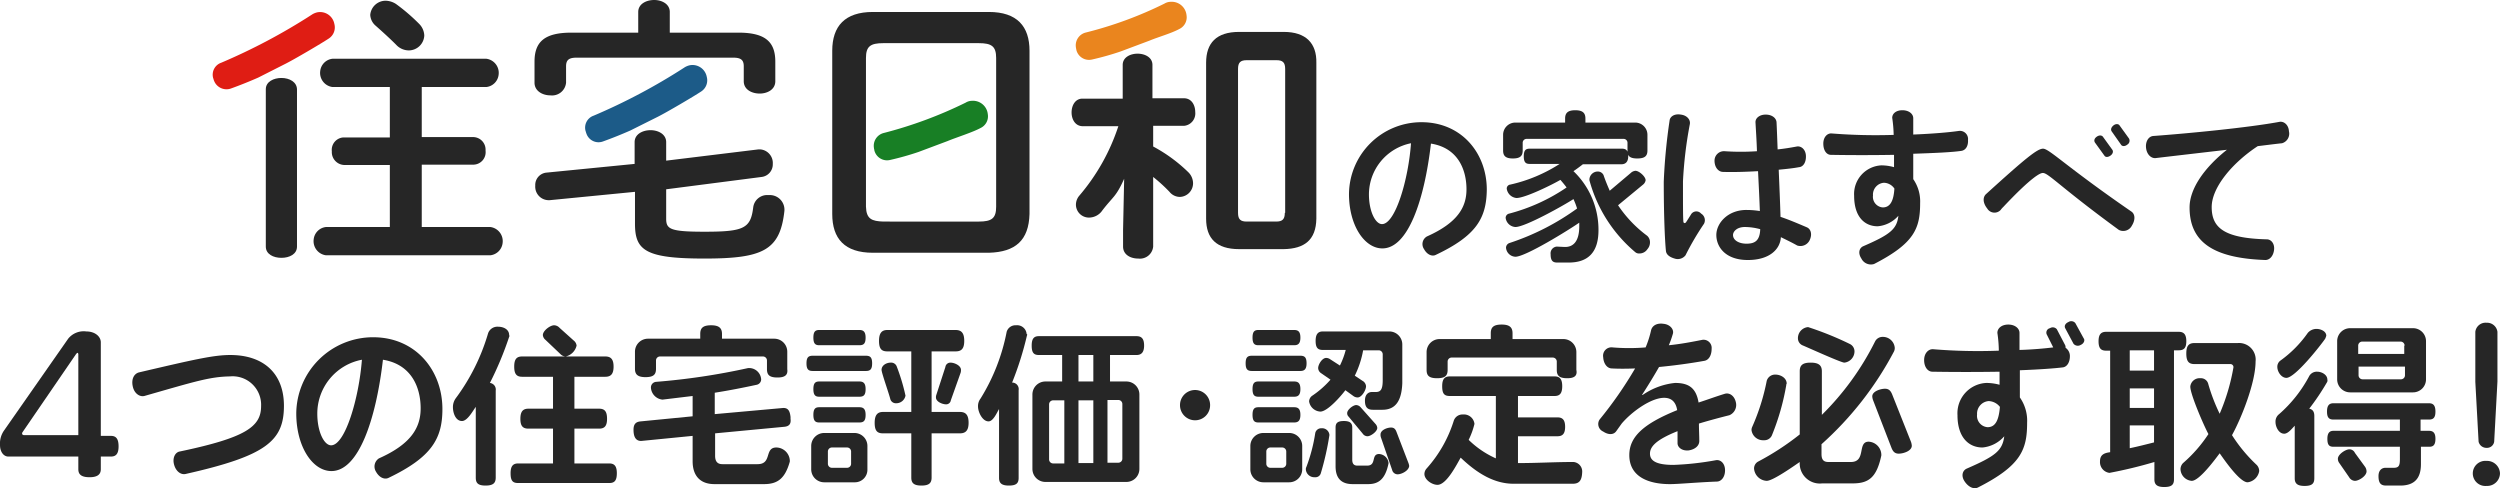 <svg xmlns="http://www.w3.org/2000/svg" width="344.702" height="67.314" viewBox="0 0 344.702 67.314">
  <g id="グループ_24" data-name="グループ 24" transform="translate(-2.1 -1.8)">
    <g id="グループ_15" data-name="グループ 15" transform="translate(188.1 17)">
      <path id="パス_47" data-name="パス 47" d="M388.15,53.8c-.5.25-1.2-.05-1.6-.8a1.208,1.208,0,0,1,.4-1.75c4.25-1.9,5.45-4.05,5.45-6.5,0-2.6-1.1-5.7-4.9-6.3-.9,7.75-3.15,14.45-6.7,14.45-2.45,0-4.6-3.15-4.6-7.5a9.987,9.987,0,0,1,10-9.9c5.5,0,9,4.25,9,9.3C395.15,48.75,393.75,51.15,388.15,53.8Zm-9.2-8.35c0,2.35.9,4.1,1.8,4.1,1.85,0,3.65-6.2,4-11.15A7.208,7.208,0,0,0,378.95,45.45Z" transform="translate(-376.2 -33.85)" fill="#262626"/>
      <path id="パス_48" data-name="パス 48" d="M437.2,38.85c-1.05,0-1.35-.35-1.35-1.05V36.65a.538.538,0,0,0-.5-.5H421.9a.538.538,0,0,0-.5.5v1.1c0,.75-.35,1.1-1.35,1.1s-1.35-.35-1.35-1.1V35.6a1.686,1.686,0,0,1,1.7-1.7h6.85v-.55c0-.75.35-1.15,1.4-1.15s1.4.4,1.4,1.15v.55h6.85a1.686,1.686,0,0,1,1.7,1.7v2.15C438.6,38.5,438.25,38.85,437.2,38.85Zm-2.2.8h-5.3c-.45.35-.85.65-1.3.95a11.189,11.189,0,0,1,3.45,8.15c0,3.05-1.45,4.45-4.1,4.45h-1.6c-.6,0-.9-.25-.9-1.15A.931.931,0,0,1,426.1,51l1.05.05c1.25.05,2.05-.8,2.05-2.85v-.5c-1.35.95-7.4,4.7-8.8,4.7a1.352,1.352,0,0,1-1.3-1.25.7.7,0,0,1,.5-.65,33.858,33.858,0,0,0,9.3-4.75,10.019,10.019,0,0,0-.5-1.3c-1.3.85-6.65,3.85-8,3.85a1.441,1.441,0,0,1-1.35-1.25.6.6,0,0,1,.5-.6,25.613,25.613,0,0,0,7.9-3.6c-.25-.35-.55-.7-.85-1.05-1.1.65-4.85,2.5-6.05,2.5A1.49,1.49,0,0,1,419.2,43a.548.548,0,0,1,.5-.55,21.114,21.114,0,0,0,6.8-2.85h-4.15c-.55,0-.8-.25-.8-1.05s.25-1.05.8-1.05H435.1c.55,0,.85.25.85,1.05S435.55,39.65,435,39.65Zm3.6,11.7a1.307,1.307,0,0,1-1.1.6.8.8,0,0,1-.6-.2,19.67,19.67,0,0,1-6.3-9.9V41.7a1.159,1.159,0,0,1,1.2-1.05.867.867,0,0,1,.75.5c.25.75.55,1.45.85,2.15l2.9-2.45a1.075,1.075,0,0,1,.65-.3c.5,0,1.4.8,1.4,1.3a.953.953,0,0,1-.35.6l-3.45,2.85a16.884,16.884,0,0,0,4,4.2,1.178,1.178,0,0,1,.4.9A1.4,1.4,0,0,1,438.6,51.35Z" transform="translate(-397.45 -32.2)" fill="#262626"/>
      <path id="パス_49" data-name="パス 49" d="M466,52.768a1.352,1.352,0,0,1-1.5.45c-.7-.2-1.15-.55-1.2-1.05-.15-1.45-.3-5-.3-9.55a78.287,78.287,0,0,1,.8-8.4c.05-.6.7-1,1.55-.85.85.1,1.35.7,1.25,1.3a56.576,56.576,0,0,0-.95,7.9c0,3.35,0,4.85.05,5.5,0,.3.25.35.4.1.2-.3.45-.7.7-1.1a.863.863,0,0,1,1.35-.05,1.064,1.064,0,0,1,.4,1.4A37.863,37.863,0,0,0,466,52.768Zm15.4-1.35c-.8-.45-1.55-.8-2.25-1.15-.1,1.7-1.6,3.15-4.55,3.15-3.15,0-4.35-1.85-4.35-3.45s1.55-3.45,4.15-3.45a11.539,11.539,0,0,1,1.85.15c-.05-1.5-.15-3.5-.25-5.5-1.75.1-3.5.15-4.9.1-.6-.05-1.1-.65-1.1-1.55a1.3,1.3,0,0,1,1.4-1.3,32.7,32.7,0,0,0,4.45,0c-.05-1.6-.15-3-.2-3.95-.05-.6.55-1.1,1.4-1.1s1.45.45,1.5,1.05c.05,1,.1,2.35.15,3.75.95-.1,1.85-.25,2.65-.4.6-.1,1.2.4,1.25,1.25.05.9-.35,1.55-.95,1.6-.8.15-1.75.25-2.8.35.1,2.35.2,4.75.25,6.5,1.05.35,2.25.85,3.65,1.45.55.25.75,1,.35,1.8A1.408,1.408,0,0,1,481.4,51.418Zm-7.2-2.55c-1.15,0-1.65.65-1.65,1.1,0,.75.85,1.2,1.85,1.2,1.1,0,1.85-.35,1.9-2A8.177,8.177,0,0,0,474.2,48.868Z" transform="translate(-419.6 -32.768)" fill="#262626"/>
      <path id="パス_50" data-name="パス 50" d="M526.05,37.8c-1.3.2-3.75.3-6.65.4v3.5a5.372,5.372,0,0,1,.95,3.3c0,3.5-.8,5.55-6.35,8.4a1.463,1.463,0,0,1-1.75-.75c-.5-.75-.3-1.45.25-1.7,3.7-1.6,4.65-2.35,4.85-4.2a4.275,4.275,0,0,1-2.85,1.45c-1.8,0-3.25-1.3-3.25-4.2A3.956,3.956,0,0,1,515,39.8a6.428,6.428,0,0,1,1.75.25v-1.7c-2.9.05-6,.05-8.7,0-.6,0-1.05-.6-1.05-1.55,0-.9.55-1.45,1.15-1.4a76.861,76.861,0,0,0,8.55.2,17.768,17.768,0,0,0-.2-2.35c0-.6.55-1.05,1.4-1.05.9,0,1.5.5,1.5,1.1v2.25c2.6-.1,4.95-.3,6.3-.5a1.125,1.125,0,0,1,1.25,1.25C527,37.1,526.65,37.7,526.05,37.8Zm-10.7,4.4a1.635,1.635,0,0,0-1.5,1.75,1.466,1.466,0,0,0,1.35,1.65c1.05,0,1.5-.95,1.6-2.6A1.809,1.809,0,0,0,515.35,42.2Z" transform="translate(-441.6 -32.2)" fill="#262626"/>
      <path id="パス_51" data-name="パス 51" d="M569.859,50.612c-8.15-5.95-9.75-7.9-10.5-7.85-.3,0-1.4.4-5.45,4.7a2.855,2.855,0,0,0-.35.4,1.164,1.164,0,0,1-1.85-.2c-.6-.75-.65-1.55-.15-2,5.4-4.9,7.05-6.25,7.85-6.25.85,0,3.15,2.45,12.15,8.65.55.35.6,1.15.1,1.95A1.33,1.33,0,0,1,569.859,50.612Zm-1.15-10.25c-.35.25-.7.25-.85,0l-1.3-1.8c-.15-.25-.1-.55.25-.8s.7-.2.85,0l1.3,1.8C569.109,39.762,569.059,40.112,568.709,40.362Zm2.3-1.5c-.3.25-.7.25-.85,0l-1.3-1.85c-.15-.25-.05-.55.25-.8s.7-.25.85,0l1.3,1.8A.63.63,0,0,1,571.009,38.862Z" transform="translate(-463.709 -34.112)" fill="#262626"/>
      <path id="パス_52" data-name="パス 52" d="M614.736,38.337c-.95.1-2.1.25-3.35.4-3.5,2.3-6.35,5.7-6.35,8.4,0,2.85,1.7,4.3,7.6,4.45.6,0,1.1.6,1,1.45s-.6,1.4-1.2,1.4c-7.15-.25-10.45-2.45-10.45-7.25,0-2.55,2-5.45,5.15-7.95-3.85.45-7.75.9-9.85,1.15-.6.05-1.2-.5-1.3-1.4s.35-1.6,1-1.65c4.8-.35,13.1-1.15,17.4-1.95.6-.1,1.25.4,1.3,1.3A1.374,1.374,0,0,1,614.736,38.337Z" transform="translate(-486.086 -33.787)" fill="#262626"/>
    </g>
    <g id="グループ_16" data-name="グループ 16" transform="translate(2.1 46.094)">
      <path id="パス_53" data-name="パス 53" d="M19.5,110.45H18.1v1.75c0,.7-.45,1.1-1.55,1.1-1.15,0-1.55-.4-1.55-1.1v-1.75H5.35c-.65,0-1.15-.65-1.15-1.6a3.131,3.131,0,0,1,.6-2.05l8.8-12.6a2.743,2.743,0,0,1,2.5-1c1.2,0,2,.7,2,1.5v12.9h1.4c.7,0,1.05.4,1.05,1.45C20.55,110.05,20.2,110.45,19.5,110.45ZM15,96.4c0-.15-.05-.25-.1-.25s-.1.05-.2.15L7.3,107.1a.3.3,0,0,0-.05.2c0,.1.1.2.3.2H15Z" transform="translate(-4.2 -91.794)" fill="#262626"/>
      <path id="パス_54" data-name="パス 54" d="M48.044,116.1c-.65.15-1.35-.35-1.6-1.3-.25-.9.15-1.7.8-1.8,9.05-1.9,11.2-3.4,11.2-6.25a3.93,3.93,0,0,0-4.3-4.1c-2.8.05-4.8.7-11.8,2.7-.65.15-1.4-.35-1.6-1.35-.2-.95.15-1.7.85-1.9,7.5-1.75,10.25-2.4,12.6-2.4,4.6,0,7.4,2.55,7.4,7C61.594,111.55,59.144,113.6,48.044,116.1Z" transform="translate(-22.444 -95.044)" fill="#262626"/>
      <path id="パス_55" data-name="パス 55" d="M98.6,114.2c-.55.25-1.25-.05-1.7-.85a1.338,1.338,0,0,1,.4-1.85c4.5-2,5.75-4.3,5.75-6.9,0-2.8-1.2-6.05-5.2-6.7-.95,8.2-3.35,15.35-7.1,15.35-2.6,0-4.85-3.35-4.85-7.95A10.592,10.592,0,0,1,96.5,94.8c5.85,0,9.55,4.55,9.55,9.9C106.05,108.8,104.55,111.35,98.6,114.2Zm-9.8-8.85c0,2.5.95,4.35,1.9,4.35,1.95,0,3.85-6.55,4.25-11.8A7.558,7.558,0,0,0,88.8,105.35Z" transform="translate(-45.05 -92.594)" fill="#262626"/>
      <path id="パス_56" data-name="パス 56" d="M136.85,93.1a46.171,46.171,0,0,1-2.65,6.35.915.915,0,0,1,.8,1.05v12c0,.75-.35,1.1-1.4,1.1s-1.35-.35-1.35-1.1v-9.75c-.4.55-1.15,1.95-1.9,1.95-.9,0-1.25-1.15-1.25-1.9a2.073,2.073,0,0,1,.4-1.25,28.3,28.3,0,0,0,4.45-8.95,1.358,1.358,0,0,1,1.4-.9c.7,0,1.5.35,1.5,1.15A.223.223,0,0,1,136.85,93.1Zm13.8,20.15H138.1c-.75,0-1.05-.3-1.05-1.35,0-1,.35-1.35,1.05-1.35h4.8v-4.8h-3.4c-.75,0-1.1-.35-1.1-1.35s.35-1.4,1.1-1.4h3.4V98.6h-4.25c-.75,0-1.1-.35-1.1-1.4s.35-1.4,1.1-1.4H150.1c.75,0,1.15.35,1.15,1.4s-.4,1.4-1.15,1.4h-4.25V103h3.4c.75,0,1.1.35,1.1,1.4s-.4,1.35-1.1,1.35h-3.4v4.8h4.8c.7,0,1.05.35,1.05,1.35C151.7,112.95,151.35,113.25,150.65,113.25Zm-6-17.45a1.042,1.042,0,0,1-.75-.35l-2.05-1.95a.945.945,0,0,1-.35-.65c0-.6,1-1.35,1.55-1.35a1.042,1.042,0,0,1,.75.35l1.95,1.75a1.027,1.027,0,0,1,.4.7A2,2,0,0,1,144.65,95.8Z" transform="translate(-66.65 -90.944)" fill="#262626"/>
      <path id="パス_57" data-name="パス 57" d="M199.65,105.5l-9.5.9v3.1c0,.8.35,1.15,1,1.15H196c2.05,0,.9-2.3,2.6-2.3a1.9,1.9,0,0,1,1.85,1.75v.2c-.65,2.3-1.65,3.1-3.55,3.1h-6.85c-1.95,0-3-1.15-3-3.15v-3.5l-7.1.7c-.9,0-1.05-.85-1.05-1.55,0-.8.35-1.1,1-1.15l7.15-.7v-2.8l-4.15.5a1.769,1.769,0,0,1-1.6-1.65.775.775,0,0,1,.7-.8,92.676,92.676,0,0,0,12.7-1.9h.25a1.667,1.667,0,0,1,1.55,1.55.766.766,0,0,1-.6.75c-2.1.45-3.9.8-5.8,1.1v2.95l9.45-.85c.6,0,.9.3,1,1.25v.25C200.65,105.15,200.3,105.45,199.65,105.5Zm-.9-6.8c-1.1,0-1.45-.35-1.45-1.15v-1.2a.555.555,0,0,0-.55-.55h-14.2a.555.555,0,0,0-.55.55V97.5c0,.8-.35,1.15-1.45,1.15s-1.45-.4-1.45-1.15V95.15a1.793,1.793,0,0,1,1.8-1.8h7.2V92.7c0-.8.35-1.2,1.5-1.2,1.1,0,1.5.4,1.5,1.2v.65h7.2a1.793,1.793,0,0,1,1.8,1.8v2.4C200.2,98.3,199.85,98.7,198.75,98.7Z" transform="translate(-91.55 -90.944)" fill="#262626"/>
      <path id="パス_58" data-name="パス 58" d="M234.8,98.45h-7.35c-.6,0-.85-.25-.85-1.05s.25-1.05.85-1.05h7.35c.6,0,.85.25.85,1.05S235.4,98.45,234.8,98.45Zm-1.6,15.35h-4.15a1.793,1.793,0,0,1-1.8-1.8v-3.2a1.793,1.793,0,0,1,1.8-1.8h4.15a1.793,1.793,0,0,1,1.8,1.8V112A1.733,1.733,0,0,1,233.2,113.8Zm.7-18.9h-5.55c-.55,0-.8-.25-.8-1.05s.25-1.05.8-1.05h5.55c.55,0,.85.25.85,1.05S234.5,94.9,233.9,94.9Zm0,7.1h-5.55c-.55,0-.8-.25-.8-1.05s.25-1.05.8-1.05h5.55c.55,0,.85.25.85,1.05S234.5,102,233.9,102Zm0,3.55h-5.55c-.55,0-.8-.25-.8-1.05s.25-1.05.8-1.05h5.55c.55,0,.85.25.85,1.05S234.5,105.55,233.9,105.55Zm-1.15,4a.555.555,0,0,0-.55-.55h-2.1a.555.555,0,0,0-.55.55v1.7a.555.555,0,0,0,.55.55h2.1a.555.555,0,0,0,.55-.55Zm15-2.5h-3.9v6.1c0,.75-.35,1.1-1.4,1.1s-1.4-.35-1.4-1.1v-6.1h-3.9c-.8,0-1.15-.35-1.15-1.45s.4-1.5,1.15-1.5h3.9V95.75h-3.3c-.8,0-1.15-.35-1.15-1.45s.4-1.5,1.15-1.5h9.4c.8,0,1.2.4,1.2,1.5s-.4,1.45-1.2,1.45h-3.3v8.35h3.9c.8,0,1.2.4,1.2,1.5S248.5,107.05,247.75,107.05Zm-8.8-4.15a.784.784,0,0,1-.8-.6c-.2-.8-1.2-3.6-1.2-4,0-.65.7-1,1.25-1a.818.818,0,0,1,.85.55,27.6,27.6,0,0,1,1.2,4A1.289,1.289,0,0,1,238.95,102.9Zm8.9-4.2-1.35,3.8a.644.644,0,0,1-.65.55c-.5,0-1.4-.35-1.4-.95a.976.976,0,0,1,.05-.35l1.25-3.85a.693.693,0,0,1,.7-.6c.55,0,1.45.4,1.45,1A1.243,1.243,0,0,1,247.85,98.7Z" transform="translate(-115.4 -91.594)" fill="#262626"/>
      <path id="パス_59" data-name="パス 59" d="M280.65,92.9a44.452,44.452,0,0,1-2.05,6.5.9.9,0,0,1,.9,1.05v12.1c0,.75-.35,1.05-1.35,1.05s-1.35-.35-1.35-1.05v-9.5c-.3.5-.8,1.7-1.45,1.7-.85,0-1.45-1.3-1.45-2.05a1.7,1.7,0,0,1,.35-1.1,27.223,27.223,0,0,0,3.6-9.2,1.264,1.264,0,0,1,1.3-.9,1.31,1.31,0,0,1,1.45,1.2A.124.124,0,0,1,280.65,92.9Zm15.1,2.7H292.1v3.65h2.25a1.793,1.793,0,0,1,1.8,1.8V111.3a1.793,1.793,0,0,1-1.8,1.8H283.2a1.793,1.793,0,0,1-1.8-1.8V101.05a1.793,1.793,0,0,1,1.8-1.8h2.3V95.6h-3.2c-.7,0-1-.3-1-1.3s.35-1.3,1-1.3h13.45c.7,0,1.05.35,1.05,1.3S296.4,95.6,295.75,95.6Zm-9.95,6.25h-1.55a.555.555,0,0,0-.55.55V110a.555.555,0,0,0,.55.55h1.55Zm4-6.25h-2.05v3.65h2.05Zm0,6.25h-2.05v8.65h2.05Zm4,.5a.555.555,0,0,0-.55-.55h-1.5v8.65h1.5a.555.555,0,0,0,.55-.55Z" transform="translate(-139.05 -90.944)" fill="#262626"/>
      <path id="パス_60" data-name="パス 60" d="M331.7,113.55a2.081,2.081,0,0,1-2.1-2.1,2.075,2.075,0,0,1,4.15,0A2.07,2.07,0,0,1,331.7,113.55Z" transform="translate(-166.9 -99.894)" fill="#262626"/>
      <path id="パス_61" data-name="パス 61" d="M355.25,98.45h-6.7c-.6,0-.85-.25-.85-1.05s.25-1.05.85-1.05h6.7c.6,0,.85.25.85,1.05S355.8,98.45,355.25,98.45ZM353.7,113.8h-3.55a1.793,1.793,0,0,1-1.8-1.8v-3.2a1.793,1.793,0,0,1,1.8-1.8h3.55a1.793,1.793,0,0,1,1.8,1.8V112A1.793,1.793,0,0,1,353.7,113.8Zm.7-18.9h-4.95c-.55,0-.8-.25-.8-1.05s.25-1.05.8-1.05h4.95c.55,0,.85.25.85,1.05S354.95,94.9,354.4,94.9Zm0,7.1h-4.95c-.55,0-.8-.25-.8-1.05s.25-1.05.8-1.05h4.95c.55,0,.85.25.85,1.05S354.95,102,354.4,102Zm0,3.55h-4.95c-.55,0-.8-.25-.8-1.05s.25-1.05.8-1.05h4.95c.55,0,.85.25.85,1.05S354.95,105.55,354.4,105.55Zm-1.1,4a.555.555,0,0,0-.55-.55H351.1a.555.555,0,0,0-.55.55v1.7a.555.555,0,0,0,.55.55h1.65a.555.555,0,0,0,.55-.55Zm4.75,3.05a.764.764,0,0,1-.8.5,1.171,1.171,0,0,1-1.25-1.05c0-.1,0-.25.05-.3A22.788,22.788,0,0,0,357.3,107a.837.837,0,0,1,.85-.65,1.009,1.009,0,0,1,1.1.9v.05A38.766,38.766,0,0,1,358.05,112.6Zm8.5-8.8h-1.3c-.7,0-1.1-.3-1.1-1.25s.55-1.2.95-1.2h.55c.7,0,.95-.4.95-1.65V96.15a.555.555,0,0,0-.55-.55H363.9a13.058,13.058,0,0,1-1.15,3.5l1.05.7a.941.941,0,0,1,.5.75c0,.55-.6,1.55-1.15,1.55a.961.961,0,0,1-.6-.2l-1.1-.8c-.55.75-2.45,2.95-3.45,2.95a1.656,1.656,0,0,1-1.55-1.4.994.994,0,0,1,.45-.8,12.942,12.942,0,0,0,2.5-2.2l-1.3-.9a.862.862,0,0,1-.4-.7c0-.5.55-1.4,1.1-1.4a.965.965,0,0,1,.5.15l1.4.9a11.127,11.127,0,0,0,.8-2.15h-3.15c-.7,0-1-.3-1-1.25s.35-1.3,1-1.3h9.15a1.793,1.793,0,0,1,1.8,1.8v5.35C369.2,102.6,368.35,103.8,366.55,103.8Zm-1.95,10.25h-2.15c-1.55,0-2.35-.8-2.35-2.45v-5.35c0-.6.25-.9,1.15-.9.85,0,1.15.3,1.15.9v4.45c0,.5.2.8.7.8h1.35c1.35,0,.5-1.6,1.65-1.6a1.389,1.389,0,0,1,1.3,1.2v.1C366.95,113.4,366,114.05,364.6,114.05Zm-.1-6.6a.787.787,0,0,1-.65-.35l-1.95-2.35a.642.642,0,0,1-.2-.5c0-.45.8-1.1,1.25-1.1a.864.864,0,0,1,.6.3l2.05,2.3a.912.912,0,0,1,.25.55C365.85,106.8,364.95,107.45,364.5,107.45Zm4.15,5.25a.782.782,0,0,1-.75-.6l-1.55-4.5a1.1,1.1,0,0,1-.05-.4c0-.6.9-.95,1.45-.95.4,0,.6.2.75.6l1.65,4.3a1.547,1.547,0,0,1,.1.4C370.2,112.2,369.2,112.7,368.65,112.7Z" transform="translate(-175.95 -91.594)" fill="#262626"/>
      <path id="パス_62" data-name="パス 62" d="M417.45,113.25H409.3c-2.55,0-4.9-1.3-7.3-3.6-.55.95-1.95,3.75-3.2,3.75-.75,0-1.8-.7-1.8-1.5a1.146,1.146,0,0,1,.3-.75,17.8,17.8,0,0,0,3.75-6.6,1.259,1.259,0,0,1,1.25-.85,1.463,1.463,0,0,1,1.6,1.3,10.711,10.711,0,0,1-.8,2.2,12.808,12.808,0,0,0,3.75,2.55v-8.6H400.5c-.75,0-1.05-.3-1.05-1.35,0-1,.35-1.35,1.05-1.35h14.45c.7,0,1.05.35,1.05,1.35s-.35,1.35-1.05,1.35H409.9v2.95h5.45c.7,0,1.05.35,1.05,1.3s-.35,1.3-1.05,1.3H409.9v3.7c2.65,0,5.1-.15,7.6-.15h.05a1.313,1.313,0,0,1,1.2,1.45C418.7,112.85,418.3,113.25,417.45,113.25ZM416.7,98.7c-1.1,0-1.45-.35-1.45-1.15V96.4a.555.555,0,0,0-.55-.55H400.75a.555.555,0,0,0-.55.55v1.15c0,.8-.35,1.15-1.45,1.15s-1.45-.35-1.45-1.15V95.1a1.793,1.793,0,0,1,1.8-1.8h7.05v-.8c0-.8.35-1.2,1.5-1.2,1.1,0,1.5.4,1.5,1.2v.8h7a1.793,1.793,0,0,1,1.8,1.8v2.45C418.1,98.3,417.75,98.7,416.7,98.7Z" transform="translate(-200.6 -90.844)" fill="#262626"/>
      <path id="パス_63" data-name="パス 63" d="M463.006,103.669c-1.6.4-3.05.8-4.2,1.15,0,.8.05,1.7.05,2.4,0,.65-.55,1.15-1.45,1.3-.9.1-1.55-.4-1.55-1v-1.65c-3,1.2-3.8,2.15-3.8,3.1,0,1,.9,1.55,3.25,1.55a40.263,40.263,0,0,0,5.85-.65c.65-.1,1.25.45,1.25,1.4,0,.9-.5,1.55-1.15,1.55-2.7.1-5.25.35-6.45.35-2.85,0-5.6-.95-5.6-4,0-2.5,1.9-4.3,6.6-6.2-.2-1.25-.9-1.7-1.8-1.7-1.8,0-4.45,1.9-5.85,3.55l-.75,1.05c-.35.5-1.05.55-1.8.05a1.127,1.127,0,0,1-.5-1.65,54.618,54.618,0,0,0,4.9-7.05c-1.2.05-2.35.05-3.2,0-.65,0-1.15-.65-1.2-1.55a1.156,1.156,0,0,1,1.3-1.35,27.335,27.335,0,0,0,4.55,0,13.973,13.973,0,0,0,.75-2.35c.15-.65.8-1.05,1.75-.9.9.1,1.45.8,1.25,1.4a14.135,14.135,0,0,1-.55,1.55c1.55-.15,3.15-.45,4.65-.75a1.128,1.128,0,0,1,1.25,1.25c0,.9-.4,1.55-1,1.65-1.95.35-4.15.65-6.25.85-.6,1.05-1.35,2.3-2.35,3.85h.1a9.536,9.536,0,0,1,4.45-1.65c1.8,0,2.9.6,3.25,2.7,1.1-.35,2.3-.8,3.6-1.2.65-.2,1.35.25,1.55,1.2A1.532,1.532,0,0,1,463.006,103.669Z" transform="translate(-224.556 -90.712)" fill="#262626"/>
      <path id="パス_64" data-name="パス 64" d="M492,99.95a32.9,32.9,0,0,1-2,7,1.134,1.134,0,0,1-1.1.65,1.606,1.606,0,0,1-1.7-1.4,1,1,0,0,1,.1-.45,29.52,29.52,0,0,0,2-6.35,1.2,1.2,0,0,1,1.2-.85c.7,0,1.55.45,1.55,1.25A.184.184,0,0,0,492,99.95Zm14.85-4.6a45.742,45.742,0,0,1-10,12.8v1.35c0,.8.3,1.1.95,1.1h3.1c2.15,0,.85-2.8,2.45-2.8a1.843,1.843,0,0,1,1.75,1.75v.15c-.65,3.05-1.75,3.85-3.95,3.85h-4.2a2.774,2.774,0,0,1-3.1-2.95c-.8.55-3.7,2.6-4.55,2.6a1.835,1.835,0,0,1-1.75-1.7,1.086,1.086,0,0,1,.55-.95,36.637,36.637,0,0,0,5.75-3.75V98.1c0-.8.35-1.2,1.5-1.2s1.55.4,1.55,1.2v6a38,38,0,0,0,7.35-10.15,1.164,1.164,0,0,1,1.05-.6,1.639,1.639,0,0,1,1.65,1.5A1.075,1.075,0,0,1,506.85,95.35ZM500,96.9c-.45,0-4.95-2.05-5.8-2.4a1.054,1.054,0,0,1-.6-.95A1.532,1.532,0,0,1,495,92a44.142,44.142,0,0,1,5.8,2.35,1.14,1.14,0,0,1,.6,1A1.571,1.571,0,0,1,500,96.9Zm7.5,12.55c-.55,0-.8-.3-1-.8l-2.55-6.6a1.777,1.777,0,0,1-.1-.5c0-.7,1.15-1.05,1.75-1.05.55,0,.8.3,1,.8l2.6,6.55a2.2,2.2,0,0,1,.1.5C509.3,109.1,508.1,109.45,507.5,109.45Z" transform="translate(-245.7 -91.194)" fill="#262626"/>
      <path id="パス_65" data-name="パス 65" d="M553.95,96.744c-1.2.15-3.35.3-5.95.4v3.75a5.583,5.583,0,0,1,1,3.5c0,3.7-.85,5.9-6.75,8.9-.55.3-1.3,0-1.85-.8s-.3-1.55.3-1.8c3.9-1.7,4.9-2.45,5.15-4.45a4.527,4.527,0,0,1-3,1.55c-1.9,0-3.45-1.4-3.45-4.45a4.184,4.184,0,0,1,3.95-4.45,6.9,6.9,0,0,1,1.85.25v-1.8c-3,.05-6.25.05-9.25,0-.65,0-1.15-.65-1.15-1.6s.6-1.55,1.25-1.5a75.1,75.1,0,0,0,9.05.2,18.048,18.048,0,0,0-.2-2.45c0-.65.6-1.15,1.5-1.15.95,0,1.55.55,1.55,1.15v2.35c1.8-.05,3.4-.2,4.65-.35l-.9-1.8a.622.622,0,0,1,.45-.85.719.719,0,0,1,.95.15l1.15,2.2a.741.741,0,0,1,.05.35,1.38,1.38,0,0,1,.6,1.15C554.9,95.994,554.55,96.644,553.95,96.744Zm-10.25,4.65a1.741,1.741,0,0,0-1.6,1.85,1.571,1.571,0,0,0,1.45,1.75c1.1,0,1.55-1,1.7-2.8A2.07,2.07,0,0,0,543.7,101.394Zm12.7-7.75a.773.773,0,0,1-1-.15l-1.15-2.15c-.15-.3,0-.65.45-.85a.719.719,0,0,1,.95.15l1.15,2.1C557,92.994,556.85,93.444,556.4,93.644Z" transform="translate(-269.5 -90.387)" fill="#262626"/>
      <path id="パス_66" data-name="パス 66" d="M593.95,95.85h-.65v17.8c0,.75-.35,1.05-1.35,1.05s-1.35-.35-1.35-1.05v-2.4a61.286,61.286,0,0,1-6.2,1.5,1.5,1.5,0,0,1-1.3-1.6c0-.95.65-1.15,1.4-1.25v-14h-.55c-.7,0-1.05-.3-1.05-1.3,0-.95.35-1.3,1.05-1.3h10c.7,0,1.05.35,1.05,1.3S594.65,95.85,593.95,95.85Zm-3.4,0H587.2v2.8h3.35Zm0,5.25H587.2v2.7h3.35Zm0,5.1H587.2v3.15c1.2-.25,2.35-.55,3.35-.8Zm12.9,7.85c-1.1,0-3.25-3.15-3.85-4-.6.8-2.8,3.8-3.85,3.8a1.674,1.674,0,0,1-1.55-1.6,1.226,1.226,0,0,1,.35-.85,19.158,19.158,0,0,0,3.5-4c-.6-1.1-2.5-5.45-2.5-6.55a1.289,1.289,0,0,1,1.4-1.15,1.038,1.038,0,0,1,1.05.7,25.055,25.055,0,0,0,1.6,4.2,28.271,28.271,0,0,0,1.9-6.4.42.42,0,0,0-.45-.45h-4.9c-.8,0-1.15-.35-1.15-1.45s.35-1.45,1.15-1.45h5.95a2.289,2.289,0,0,1,2.45,2.55c0,2.85-1.9,7.7-3.25,10.15a21.19,21.19,0,0,0,3.4,4.1,1.226,1.226,0,0,1,.35.85A1.855,1.855,0,0,1,603.45,114.05Z" transform="translate(-293.55 -91.844)" fill="#262626"/>
      <path id="パス_67" data-name="パス 67" d="M638.8,99.75a32.971,32.971,0,0,1-2.45,3.65c.5.1.7.45.7,1V113c0,.75-.35,1.05-1.35,1.05s-1.35-.35-1.35-1.05v-7.25c-.35.35-.9,1.1-1.45,1.1-.75,0-1.2-.95-1.2-1.6a1.283,1.283,0,0,1,.5-1.1,18.38,18.38,0,0,0,4.15-5.25,1.191,1.191,0,0,1,1.1-.6c.6,0,1.4.4,1.4,1.1A.439.439,0,0,1,638.8,99.75Zm-.25-6c-.65.95-4.15,5.4-5.35,5.4-.7,0-1.25-.85-1.25-1.5a1.045,1.045,0,0,1,.45-.9,15.913,15.913,0,0,0,3.75-3.8,1.593,1.593,0,0,1,1.2-.55c.55,0,1.35.3,1.35.95A3.457,3.457,0,0,1,638.55,93.75Zm14.35,14.9h-1.15v2.4c0,1.85-.8,2.95-2.85,2.95h-1.95c-.7,0-1.05-.3-1.05-1.3,0-.9.55-1.15.95-1.15H648c.7,0,.85-.3.85-1.2v-1.7H639.7c-.6,0-.85-.25-.85-1.1,0-.8.3-1.1.85-1.1h9.15V104.9H639.7c-.6,0-.9-.25-.9-1.1s.3-1.15.9-1.15h13.15c.6,0,.9.3.9,1.15s-.3,1.1-.9,1.1H651.7v1.55h1.15c.6,0,.9.3.9,1.1C653.75,108.4,653.45,108.65,652.9,108.65Zm-2.25-7.5H642a1.793,1.793,0,0,1-1.8-1.8V94.1a1.793,1.793,0,0,1,1.8-1.8h8.65a1.793,1.793,0,0,1,1.8,1.8v5.25A1.793,1.793,0,0,1,650.65,101.15Zm-8,12.2a.968.968,0,0,1-.8-.5l-1.35-1.95a.961.961,0,0,1-.2-.6c0-.6,1.05-1.3,1.6-1.3a.841.841,0,0,1,.75.5l1.35,1.85a1.177,1.177,0,0,1,.25.65C644.3,112.65,643.2,113.35,642.65,113.35ZM649.5,94.7a.555.555,0,0,0-.55-.55h-5.3a.555.555,0,0,0-.55.55v1.15h6.35V94.7Zm0,2.9h-6.35v1.2a.555.555,0,0,0,.55.55H649a.555.555,0,0,0,.55-.55V97.6Z" transform="translate(-317.95 -91.344)" fill="#262626"/>
      <path id="パス_68" data-name="パス 68" d="M688,113.3a1.733,1.733,0,1,1,0-3.45,1.787,1.787,0,0,1,1.85,1.7A1.764,1.764,0,0,1,688,113.3Zm1.05-6.1a1,1,0,0,1-1.05.85,1.106,1.106,0,0,1-1.1-.85l-.45-8.25v-6.9A1.426,1.426,0,0,1,688,90.8a1.444,1.444,0,0,1,1.5,1.25V98.9Z" transform="translate(-345.15 -90.594)" fill="#262626"/>
    </g>
    <g id="logo" transform="translate(31.432 1.8)">
      <path id="パス_1522" d="M340.65,63.3c-1.05,0-2.15.5-2.15,1.55v21.7c0,1.05,1.05,1.55,2.15,1.55s2.15-.5,2.15-1.55V64.9c0-1.05-1.05-1.6-2.15-1.6" transform="translate(-331.182 -52.55)" fill="#262626"/>
      <path id="パス_1523" d="M366.581,68.8h7.1a1.729,1.729,0,0,1,1.7,1.75v.15a1.714,1.714,0,0,1-1.6,1.9h-7.2v8.6h9.45a1.962,1.962,0,0,1,1.7,2.2,1.915,1.915,0,0,1-1.7,1.7h-22.65a1.962,1.962,0,0,1-1.7-2.2,1.915,1.915,0,0,1,1.7-1.7h8.8V72.65h-6.3a1.781,1.781,0,0,1-1.7-1.85v-.05a1.714,1.714,0,0,1,1.6-1.9h6.4V61.9h-7.9a1.962,1.962,0,0,1-1.7-2.2,1.915,1.915,0,0,1,1.7-1.7h21.2a1.962,1.962,0,0,1,1.7,2.2,1.915,1.915,0,0,1-1.7,1.7h-8.9Z" transform="translate(-337.762 -49.9)" fill="#262626"/>
      <path id="パス_1524" d="M374.1,45.25a2.385,2.385,0,0,1,.65,1.55,2.147,2.147,0,0,1-2.15,2.05,2.4,2.4,0,0,1-1.75-.8c-.85-.85-1.95-1.85-2.8-2.6a2.084,2.084,0,0,1-.75-1.5A2.132,2.132,0,0,1,369.45,42a2.734,2.734,0,0,1,1.4.45,25.7,25.7,0,0,1,3.25,2.8" transform="translate(-345.582 -41.9)" fill="#262626"/>
      <path id="パス_1525" d="M330.132,54.166q-1.875.825-3.75,1.5a1.836,1.836,0,0,1-2.35-1.1c-.05-.1-.05-.2-.1-.3a1.742,1.742,0,0,1,1.1-2.15,82.288,82.288,0,0,0,12.45-6.6,2.3,2.3,0,0,1,.8-.35,2,2,0,0,1,2.35,1.6h0a1.827,1.827,0,0,1-.75,2c-1.05.7-4.8,2.9-6,3.5Z" transform="translate(-323.863 -43.466)" fill="#df1d14"/>
      <path id="パス_1526" d="M426.9,43.45c0-1.1,1.1-1.65,2.2-1.65,1.05,0,2.15.55,2.15,1.65V46.3h9.45c3.7,0,5.1,1.25,5.1,4V53c0,1.15-1.1,1.7-2.15,1.7-1.1,0-2.2-.55-2.2-1.7V50.95c0-.85-.35-1.2-1.45-1.2H418.4c-1.1,0-1.45.35-1.45,1.2V53.2a1.939,1.939,0,0,1-2.15,1.75c-1.1,0-2.2-.6-2.2-1.75V50.3c0-2.75,1.4-4,5.1-4h9.2Z" transform="translate(-368.232 -41.8)" fill="#262626"/>
      <path id="パス_1527" d="M444,84.15a1.747,1.747,0,0,0,1.55-1.8,1.883,1.883,0,0,0-1.7-2h-.3l-12.7,1.55V79.35c0-1.1-1.1-1.65-2.15-1.65-1.1,0-2.2.55-2.2,1.65v3l-12.15,1.2a1.709,1.709,0,0,0-1.55,1.8,1.862,1.862,0,0,0,1.75,2h.25l11.75-1.15v4.4c0,3.65,1.4,4.8,9.55,4.8,8.05,0,10.45-1.1,11.05-6.55a2.021,2.021,0,0,0-1.85-2.2h-.35a1.94,1.94,0,0,0-2.1,1.7c-.35,2.9-1.3,3.35-6.7,3.35-4.75,0-5.3-.35-5.3-1.8V85.85Z" transform="translate(-368.329 -59.75)" fill="#262626"/>
      <path id="パス_1528" d="M432.781,68.766q-1.875.825-3.75,1.5a1.763,1.763,0,0,1-2.3-1.1c-.05-.1-.05-.2-.1-.3a1.742,1.742,0,0,1,1.1-2.15,82.287,82.287,0,0,0,12.45-6.6,2.3,2.3,0,0,1,.8-.35,2,2,0,0,1,2.35,1.6h0a1.827,1.827,0,0,1-.75,2c-1.05.7-4.8,2.9-6,3.5Z" transform="translate(-375.213 -50.766)" fill="#1c5b88"/>
      <path id="パス_1529" d="M576.2,66.55a1.714,1.714,0,0,0,1.55-1.9c0-.95-.5-1.9-1.55-1.9h-4.35v-4.6c0-1.05-1.05-1.55-2.05-1.55s-2.05.5-2.05,1.55V62.8H562.2c-1,0-1.5.95-1.5,1.9s.5,1.9,1.55,1.9h4.9a28.256,28.256,0,0,1-5.4,9.6,1.921,1.921,0,0,0-.45,1.25,1.792,1.792,0,0,0,1.85,1.75,2.234,2.234,0,0,0,1.8-1c1.5-1.95,1.85-1.8,3-4.35l-.15,7.05v2.3c0,1.1,1,1.65,2.1,1.65a1.833,1.833,0,0,0,2.05-1.65V73.6a21.9,21.9,0,0,1,2.25,2.05,1.848,1.848,0,0,0,1.45.7,1.88,1.88,0,0,0,1.8-1.9,2.168,2.168,0,0,0-.65-1.5,21.239,21.239,0,0,0-4.85-3.55V66.55Z" transform="translate(-442.282 -49.2)" fill="#262626"/>
      <path id="パス_1530" d="M608.5,50.6h-6.15c-3.15,0-4.55,1.55-4.55,4.25v21.5c0,2.7,1.4,4.2,4.55,4.2h6.15c2.85-.05,4.45-1.25,4.5-4.2V54.85c.05-2.65-1.4-4.25-4.5-4.25m.15,24.95c0,.9-.35,1.2-1.2,1.2H603.4c-.85,0-1.2-.3-1.2-1.2V55.7c0-.9.35-1.2,1.2-1.2h4.1c.85,0,1.2.3,1.2,1.2V75.55Z" transform="translate(-460.832 -46.2)" fill="#262626"/>
      <path id="パス_1531" d="M568.025,49.142a37.938,37.938,0,0,1-3.9,1.1,1.8,1.8,0,0,1-2.2-1.35c0-.1-.05-.2-.05-.3a1.822,1.822,0,0,1,1.3-2.05,53.835,53.835,0,0,0,10.9-4,1.686,1.686,0,0,1,.85-.25,2.056,2.056,0,0,1,2.2,1.85h0a1.778,1.778,0,0,1-1,1.9c-1.1.6-2.9,1.1-4.1,1.6Z" transform="translate(-442.857 -42.042)" fill="#ea851e"/>
      <path id="パス_1532" d="M512.325,76.642a37.937,37.937,0,0,1-3.9,1.1,1.8,1.8,0,0,1-2.2-1.35c0-.1-.05-.2-.05-.3a1.822,1.822,0,0,1,1.3-2.05,58.481,58.481,0,0,0,11.35-4.2,1.685,1.685,0,0,1,.85-.25,2.056,2.056,0,0,1,2.2,1.85h0a1.778,1.778,0,0,1-1,1.9c-1.1.6-3.35,1.3-4.55,1.8Z" transform="translate(-415.007 -55.692)" fill="#187f25"/>
      <path id="パス_1533" d="M516.3,45.1h-16c-3.85,0-5.6,1.95-5.6,5.35v22.5c0,3.4,1.7,5.35,5.6,5.35h16c3.65-.1,5.5-1.7,5.6-5.35V50.45c0-3.35-1.7-5.35-5.6-5.35m1,26.85c0,1.6-.6,2.05-2.4,2.05H501.75c-1.6-.05-2.35-.35-2.4-2.05V51.45c0-1.6.6-2.05,2.4-2.05H514.9c1.8,0,2.4.45,2.4,2.05Z" transform="translate(-409.282 -43.45)" fill="#262626"/>
    </g>
  </g>
</svg>
